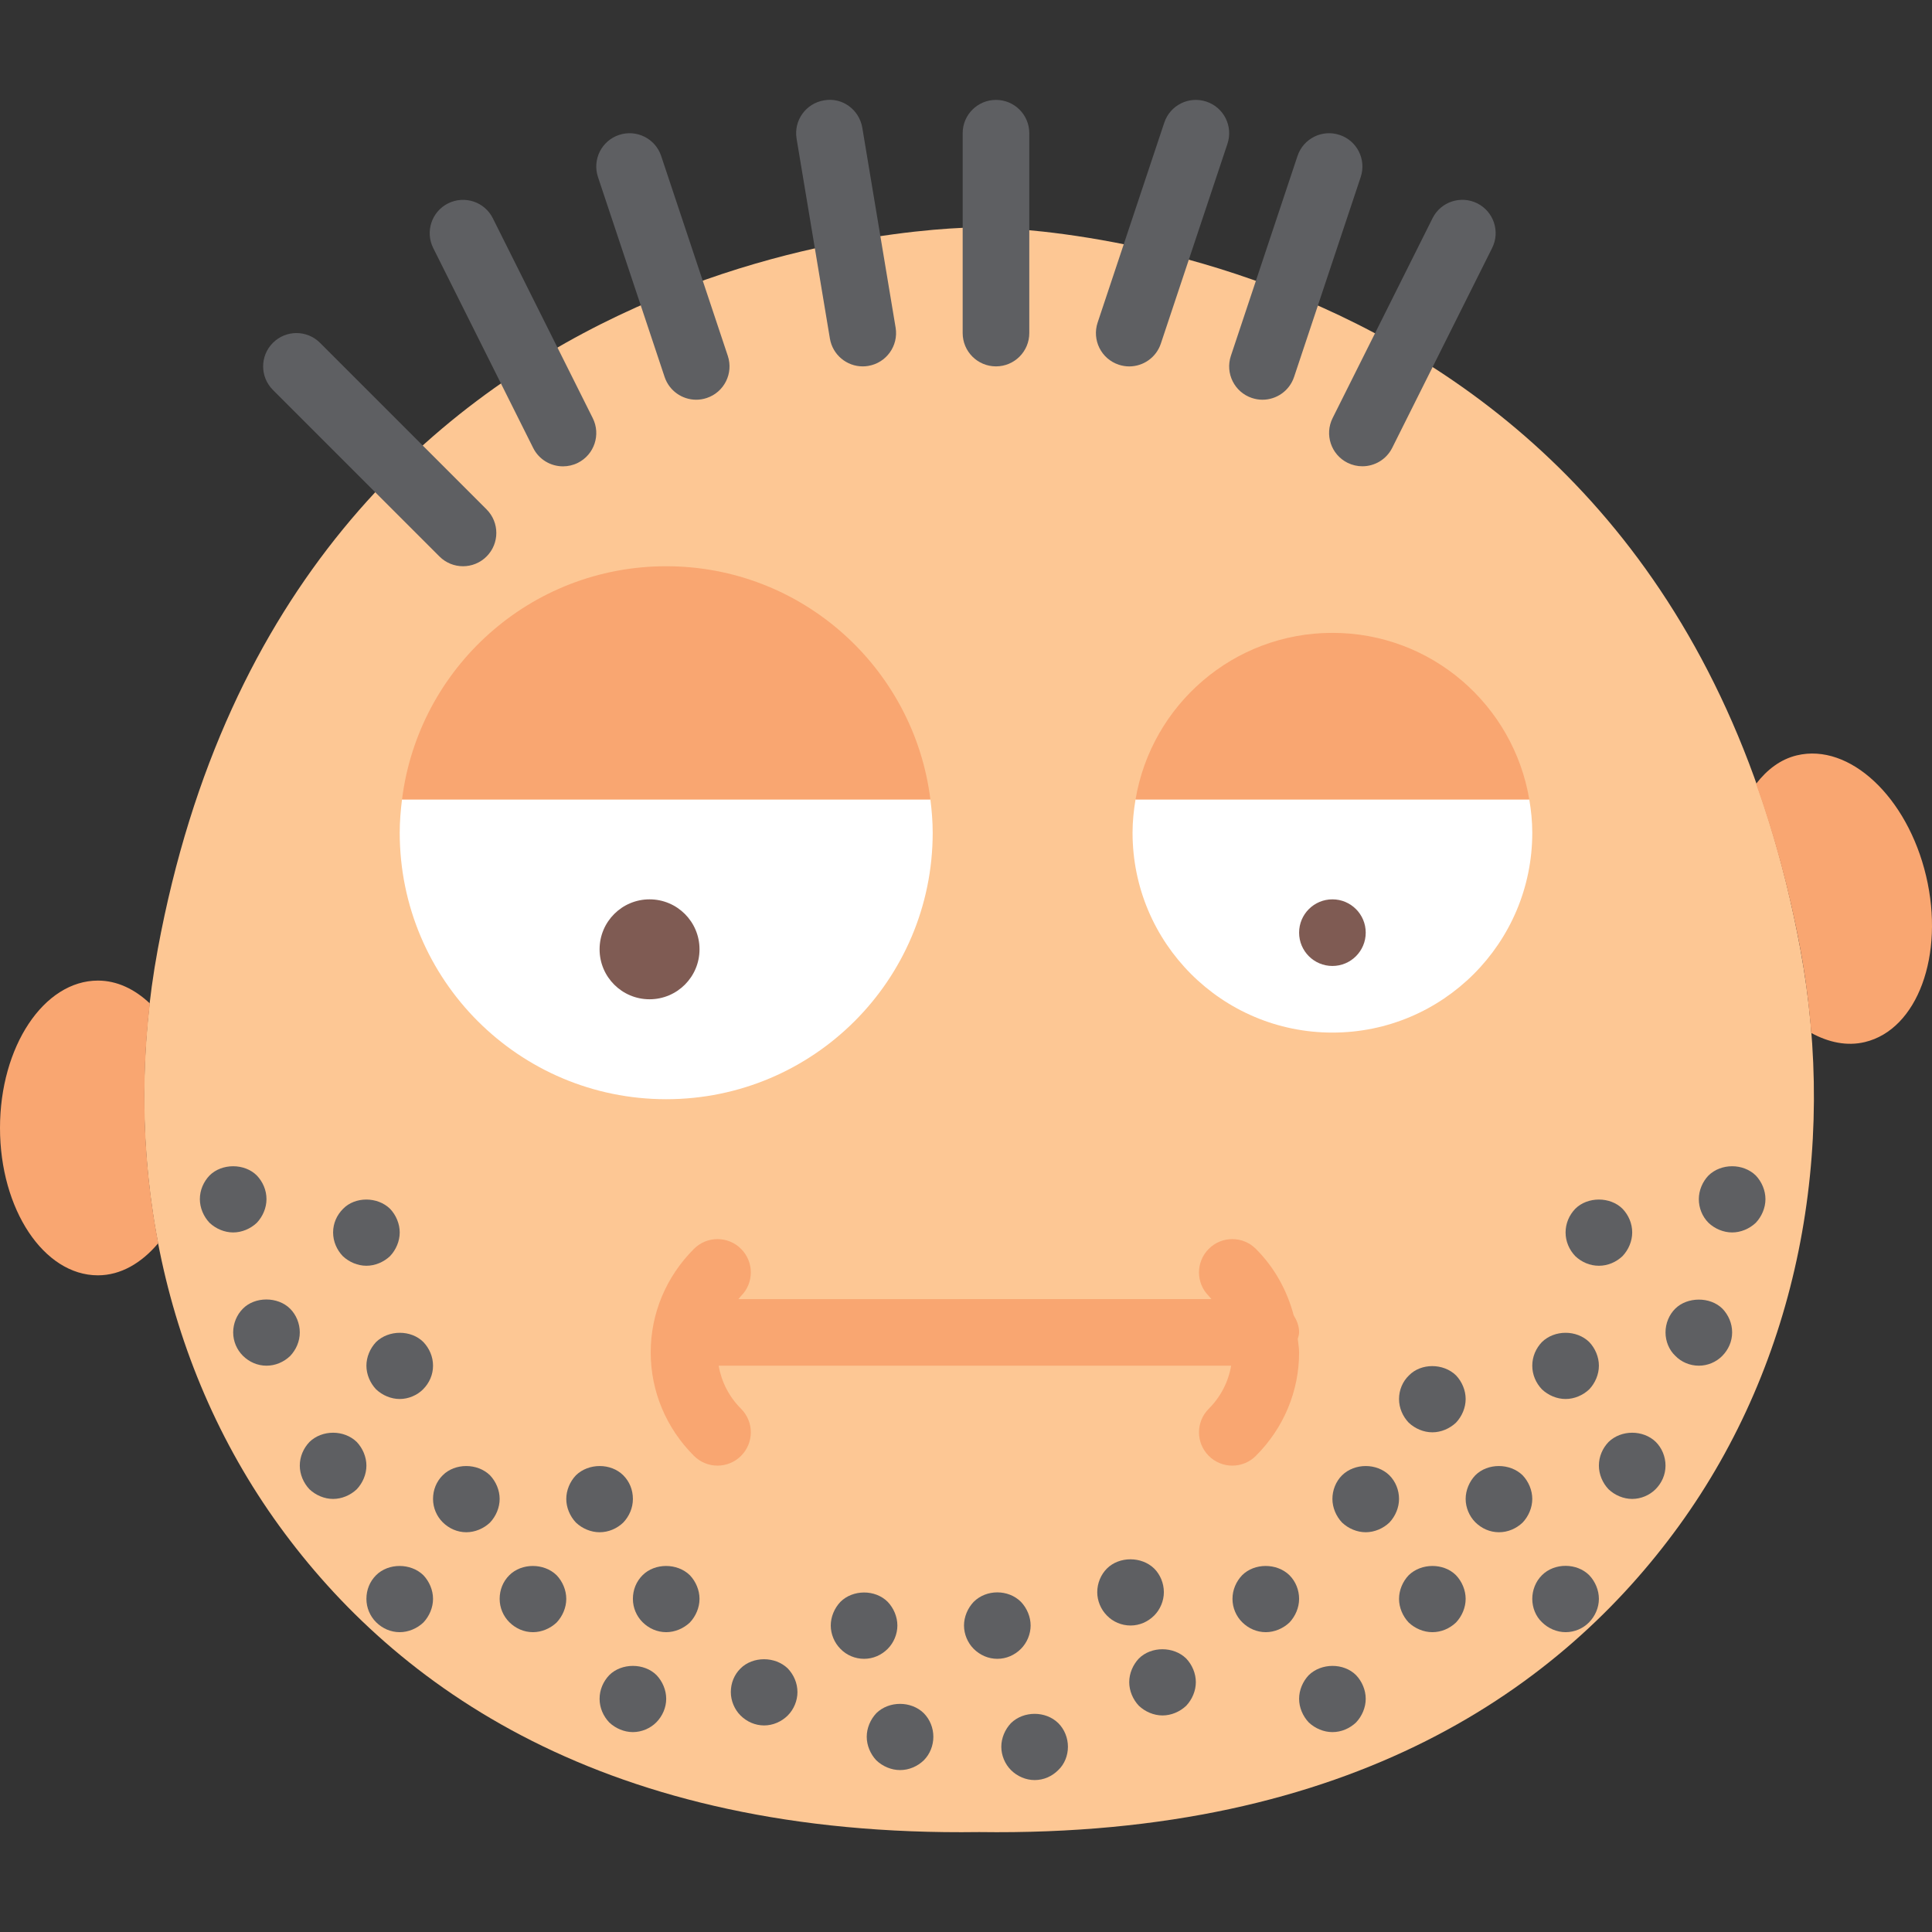 <?xml version="1.0" encoding="iso-8859-1"?>
<!-- Uploaded to: SVG Repo, www.svgrepo.com, Generator: SVG Repo Mixer Tools -->
<!DOCTYPE svg PUBLIC "-//W3C//DTD SVG 1.1//EN" "http://www.w3.org/Graphics/SVG/1.1/DTD/svg11.dtd">
<svg height="800px" width="800px" version="1.1" id="Capa_1" xmlns="http://www.w3.org/2000/svg" xmlns:xlink="http://www.w3.org/1999/xlink" 
	 viewBox="0 0 58 58" xml:space="preserve">
<rect x="0" y="0" width="58" height="58" fill="#333333" stroke="none"/>
<g>
	<path style="fill:#FDC794;" d="M29.392,55c11.246,0.156,17.52-4.381,21.008-9.189c3.603-4.966,4.764-11.283,3.647-17.323
		C50.004,6.642,29.392,6.827,29.392,6.827S8.781,6.642,4.738,28.488c-1.118,6.04,0.044,12.356,3.647,17.323
		C11.872,50.618,18.146,55.156,29.392,55z"/>
	<g>
		<path style="fill:#5E5F62;" d="M7.71,36.709c0.18-0.19,0.29-0.45,0.29-0.71c0-0.271-0.11-0.521-0.29-0.71
			c-0.37-0.37-1.05-0.37-1.42,0C6.11,35.479,6,35.729,6,35.999c0,0.26,0.11,0.52,0.29,0.71c0.19,0.18,0.45,0.29,0.71,0.29
			C7.26,36.999,7.52,36.889,7.71,36.709z"/>
		<path style="fill:#5E5F62;" d="M11,37.999c0.26,0,0.52-0.11,0.71-0.29c0.18-0.19,0.29-0.45,0.29-0.71s-0.11-0.521-0.29-0.71
			c-0.38-0.37-1.05-0.37-1.41,0c-0.19,0.189-0.3,0.439-0.3,0.71c0,0.27,0.11,0.52,0.29,0.71C10.48,37.889,10.74,37.999,11,37.999z"
			/>
		<path style="fill:#5E5F62;" d="M8.71,39.289c-0.37-0.37-1.06-0.37-1.42,0C7.11,39.469,7,39.729,7,39.999
			c0,0.27,0.11,0.52,0.29,0.7c0.19,0.189,0.44,0.3,0.71,0.3s0.52-0.11,0.71-0.29c0.18-0.19,0.29-0.44,0.29-0.71
			C9,39.729,8.89,39.469,8.71,39.289z"/>
		<path style="fill:#5E5F62;" d="M11,40.999c0,0.26,0.11,0.52,0.29,0.71c0.19,0.18,0.45,0.29,0.71,0.29c0.26,0,0.52-0.11,0.7-0.29
			c0.19-0.19,0.3-0.44,0.3-0.71c0-0.271-0.11-0.521-0.29-0.71c-0.37-0.37-1.04-0.37-1.42,0C11.11,40.479,11,40.739,11,40.999z"/>
		<path style="fill:#5E5F62;" d="M10.71,43.289c-0.38-0.37-1.04-0.37-1.42,0C9.11,43.479,9,43.729,9,43.999
			c0,0.26,0.11,0.52,0.29,0.71c0.19,0.18,0.45,0.29,0.71,0.29c0.26,0,0.52-0.11,0.71-0.29c0.18-0.19,0.29-0.45,0.29-0.71
			S10.89,43.479,10.71,43.289z"/>
		<path style="fill:#5E5F62;" d="M14.71,44.289c-0.38-0.37-1.05-0.37-1.42,0C13.1,44.479,13,44.729,13,44.999
			c0,0.27,0.11,0.52,0.29,0.7c0.19,0.189,0.44,0.3,0.71,0.3c0.26,0,0.52-0.11,0.71-0.29c0.18-0.19,0.29-0.45,0.29-0.71
			S14.89,44.479,14.71,44.289z"/>
		<path style="fill:#5E5F62;" d="M11.29,47.289C11.1,47.479,11,47.729,11,47.999c0,0.27,0.11,0.52,0.29,0.7
			c0.19,0.189,0.44,0.3,0.71,0.3c0.26,0,0.52-0.11,0.71-0.29c0.18-0.19,0.29-0.45,0.29-0.71s-0.11-0.521-0.29-0.71
			C12.33,46.919,11.66,46.919,11.29,47.289z"/>
		<path style="fill:#5E5F62;" d="M18.71,45.709c0.18-0.19,0.29-0.44,0.29-0.71c0-0.271-0.1-0.521-0.29-0.71
			c-0.37-0.37-1.04-0.37-1.42,0c-0.18,0.189-0.29,0.45-0.29,0.71s0.11,0.52,0.29,0.71c0.19,0.18,0.45,0.29,0.71,0.29
			C18.27,45.999,18.52,45.889,18.71,45.709z"/>
		<path style="fill:#5E5F62;" d="M19.29,47.289C19.1,47.479,19,47.729,19,47.999c0,0.27,0.11,0.52,0.29,0.7
			c0.19,0.189,0.44,0.3,0.71,0.3c0.26,0,0.52-0.11,0.71-0.29c0.18-0.19,0.29-0.45,0.29-0.71s-0.11-0.521-0.29-0.71
			C20.33,46.919,19.66,46.919,19.29,47.289z"/>
		<path style="fill:#5E5F62;" d="M38.71,47.289c-0.38-0.37-1.05-0.37-1.42,0c-0.18,0.189-0.29,0.439-0.29,0.71
			c0,0.27,0.11,0.52,0.29,0.7c0.19,0.189,0.44,0.3,0.71,0.3c0.26,0,0.52-0.11,0.71-0.29c0.18-0.19,0.29-0.45,0.29-0.71
			S38.9,47.479,38.71,47.289z"/>
		<path style="fill:#5E5F62;" d="M34.19,49.789c-0.18,0.189-0.29,0.45-0.29,0.71s0.11,0.52,0.29,0.71c0.19,0.18,0.45,0.29,0.71,0.29
			c0.26,0,0.52-0.11,0.71-0.29c0.18-0.19,0.29-0.45,0.29-0.71s-0.11-0.521-0.29-0.71C35.23,49.419,34.56,49.419,34.19,49.789z"/>
		<path style="fill:#5E5F62;" d="M30.35,51.729c-0.18,0.19-0.29,0.45-0.29,0.71c0,0.261,0.11,0.521,0.29,0.7
			c0.19,0.19,0.45,0.3,0.71,0.3c0.27,0,0.52-0.109,0.71-0.3c0.19-0.18,0.29-0.439,0.29-0.7c0-0.26-0.1-0.52-0.29-0.71
			C31.39,51.358,30.73,51.358,30.35,51.729z"/>
		<path style="fill:#5E5F62;" d="M22.23,50.089c-0.19,0.189-0.29,0.439-0.29,0.71c0,0.26,0.11,0.52,0.29,0.7
			c0.19,0.189,0.44,0.3,0.71,0.3c0.26,0,0.52-0.11,0.71-0.3c0.18-0.181,0.29-0.44,0.29-0.7c0-0.271-0.11-0.521-0.29-0.71
			C23.27,49.719,22.6,49.719,22.23,50.089z"/>
		<path style="fill:#5E5F62;" d="M26.94,48.799c0-0.26-0.11-0.521-0.29-0.71c-0.38-0.38-1.05-0.37-1.42,0
			c-0.18,0.189-0.29,0.45-0.29,0.71s0.11,0.52,0.29,0.7c0.18,0.189,0.44,0.3,0.71,0.3s0.52-0.11,0.71-0.3
			C26.83,49.318,26.94,49.059,26.94,48.799z"/>
		<path style="fill:#5E5F62;" d="M30.94,48.799c0-0.26-0.11-0.521-0.29-0.71c-0.38-0.38-1.04-0.38-1.42,0
			c-0.18,0.189-0.29,0.45-0.29,0.71s0.11,0.52,0.29,0.7c0.19,0.189,0.44,0.3,0.71,0.3s0.52-0.11,0.71-0.3
			C30.83,49.318,30.94,49.059,30.94,48.799z"/>
		<path style="fill:#5E5F62;" d="M34.65,48.499c0.18-0.181,0.29-0.44,0.29-0.7c0-0.271-0.11-0.53-0.29-0.71
			c-0.38-0.37-1.05-0.37-1.42,0c-0.18,0.18-0.29,0.439-0.29,0.71c0,0.26,0.11,0.52,0.29,0.7c0.18,0.189,0.44,0.3,0.71,0.3
			S34.46,48.688,34.65,48.499z"/>
		<path style="fill:#5E5F62;" d="M26.31,51.429c-0.18,0.19-0.29,0.45-0.29,0.71s0.11,0.521,0.29,0.71c0.19,0.18,0.45,0.29,0.71,0.29
			c0.27,0,0.52-0.11,0.71-0.29c0.19-0.189,0.29-0.45,0.29-0.71s-0.1-0.52-0.29-0.71C27.35,51.059,26.69,51.059,26.31,51.429z"/>
		<path style="fill:#5E5F62;" d="M18.29,50.289c-0.18,0.189-0.29,0.439-0.29,0.71c0,0.27,0.11,0.52,0.29,0.71
			c0.19,0.18,0.45,0.29,0.71,0.29c0.26,0,0.52-0.11,0.7-0.29c0.19-0.19,0.3-0.45,0.3-0.71s-0.11-0.521-0.29-0.71
			C19.34,49.919,18.66,49.919,18.29,50.289z"/>
		<path style="fill:#5E5F62;" d="M39.29,50.289c-0.18,0.189-0.29,0.45-0.29,0.71s0.11,0.52,0.29,0.71c0.19,0.18,0.45,0.29,0.71,0.29
			c0.27,0,0.52-0.11,0.71-0.29c0.18-0.19,0.29-0.45,0.29-0.71s-0.11-0.521-0.29-0.71C40.34,49.919,39.67,49.919,39.29,50.289z"/>
		<path style="fill:#5E5F62;" d="M15.29,47.289C15.1,47.479,15,47.729,15,47.999c0,0.27,0.11,0.52,0.29,0.7
			c0.19,0.189,0.44,0.3,0.71,0.3c0.26,0,0.52-0.11,0.71-0.29c0.18-0.19,0.29-0.45,0.29-0.71s-0.11-0.521-0.29-0.71
			C16.33,46.919,15.66,46.919,15.29,47.289z"/>
		<path style="fill:#5E5F62;" d="M52.71,35.289c-0.38-0.37-1.04-0.37-1.42,0c-0.181,0.189-0.29,0.45-0.29,0.71s0.1,0.52,0.29,0.71
			c0.189,0.18,0.45,0.29,0.71,0.29s0.52-0.11,0.71-0.29c0.18-0.19,0.29-0.45,0.29-0.71S52.89,35.479,52.71,35.289z"/>
		<path style="fill:#5E5F62;" d="M48,37.999c0.27,0,0.52-0.11,0.71-0.29c0.18-0.19,0.29-0.45,0.29-0.71
			c0-0.271-0.11-0.521-0.29-0.71c-0.37-0.37-1.05-0.37-1.42,0c-0.181,0.189-0.29,0.439-0.29,0.71c0,0.27,0.109,0.52,0.29,0.71
			C47.479,37.889,47.729,37.999,48,37.999z"/>
		<path style="fill:#5E5F62;" d="M50.29,39.289c-0.181,0.18-0.29,0.439-0.29,0.71c0,0.27,0.109,0.529,0.29,0.7
			c0.18,0.189,0.439,0.3,0.71,0.3c0.27,0,0.52-0.11,0.7-0.29c0.189-0.19,0.3-0.44,0.3-0.71c0-0.271-0.11-0.521-0.29-0.71
			C51.34,38.919,50.649,38.929,50.29,39.289z"/>
		<path style="fill:#5E5F62;" d="M47,41.999c0.26,0,0.52-0.11,0.71-0.29c0.18-0.19,0.29-0.45,0.29-0.71s-0.11-0.521-0.29-0.71
			c-0.38-0.37-1.04-0.37-1.42,0c-0.181,0.189-0.29,0.439-0.29,0.71c0,0.27,0.109,0.52,0.29,0.71
			C46.479,41.889,46.74,41.999,47,41.999z"/>
		<path style="fill:#5E5F62;" d="M43,42.999c0.26,0,0.52-0.11,0.71-0.29c0.18-0.19,0.29-0.45,0.29-0.71s-0.11-0.521-0.29-0.71
			c-0.38-0.37-1.05-0.37-1.41,0c-0.19,0.18-0.3,0.439-0.3,0.71c0,0.27,0.11,0.52,0.29,0.71C42.48,42.889,42.74,42.999,43,42.999z"/>
		<path style="fill:#5E5F62;" d="M48.29,43.289c-0.181,0.189-0.29,0.439-0.29,0.71c0,0.26,0.109,0.52,0.29,0.71
			c0.189,0.18,0.45,0.29,0.71,0.29s0.52-0.11,0.7-0.29c0.189-0.19,0.3-0.44,0.3-0.71c0-0.271-0.11-0.53-0.29-0.71
			C49.33,42.919,48.67,42.919,48.29,43.289z"/>
		<path style="fill:#5E5F62;" d="M45.71,44.289c-0.38-0.37-1.05-0.37-1.42,0c-0.18,0.189-0.29,0.45-0.29,0.71s0.11,0.52,0.29,0.7
			c0.19,0.189,0.44,0.3,0.71,0.3s0.52-0.11,0.71-0.29c0.18-0.19,0.29-0.45,0.29-0.71S45.89,44.479,45.71,44.289z"/>
		<path style="fill:#5E5F62;" d="M46.29,47.289c-0.19,0.189-0.29,0.45-0.29,0.71s0.1,0.52,0.29,0.7c0.189,0.189,0.45,0.3,0.71,0.3
			c0.27,0,0.52-0.11,0.7-0.29c0.189-0.19,0.3-0.45,0.3-0.71s-0.11-0.521-0.29-0.71C47.34,46.919,46.67,46.909,46.29,47.289z"/>
		<path style="fill:#5E5F62;" d="M41.71,44.289c-0.38-0.37-1.04-0.37-1.42,0c-0.19,0.189-0.29,0.45-0.29,0.71s0.11,0.52,0.29,0.71
			c0.19,0.18,0.45,0.29,0.71,0.29c0.26,0,0.52-0.11,0.71-0.29c0.18-0.19,0.29-0.45,0.29-0.71S41.9,44.479,41.71,44.289z"/>
		<path style="fill:#5E5F62;" d="M42.29,47.289c-0.18,0.189-0.29,0.45-0.29,0.71s0.11,0.52,0.29,0.71c0.19,0.18,0.45,0.29,0.71,0.29
			c0.27,0,0.52-0.11,0.71-0.29c0.18-0.19,0.29-0.45,0.29-0.71s-0.11-0.521-0.29-0.71C43.34,46.919,42.67,46.919,42.29,47.289z"/>
	</g>
	<path style="fill:#F9A671;" d="M4.499,30.125c-0.453-0.429-0.985-0.687-1.559-0.687C1.316,29.438,0,31.419,0,33.862
		c0,2.443,1.316,4.424,2.939,4.424c0.687,0,1.311-0.37,1.811-0.964C4.297,34.97,4.218,32.538,4.499,30.125z"/>
	<path style="fill:#F9A671;" d="M57.823,26.298c-0.563-2.377-2.3-3.999-3.879-3.622c-0.491,0.117-0.898,0.43-1.225,0.855
		c0.538,1.515,0.994,3.154,1.328,4.957c0.155,0.837,0.261,1.679,0.328,2.522c0.52,0.284,1.072,0.402,1.608,0.274
		C57.562,30.908,58.386,28.675,57.823,26.298z"/>
	<g>
		<path style="fill:#5E5F62;" d="M9.607,10.292c-0.391-0.391-1.023-0.391-1.414,0s-0.391,1.023,0,1.414l5,5
			c0.195,0.195,0.451,0.293,0.707,0.293s0.512-0.098,0.707-0.293c0.391-0.391,0.391-1.023,0-1.414L9.607,10.292z"/>
		<path style="fill:#5E5F62;" d="M14.795,6.552c-0.247-0.494-0.846-0.693-1.342-0.447c-0.494,0.247-0.694,0.848-0.447,1.342l3,6
			c0.175,0.351,0.528,0.553,0.896,0.553c0.15,0,0.303-0.034,0.446-0.105c0.494-0.247,0.694-0.848,0.447-1.342L14.795,6.552z"/>
		<path style="fill:#5E5F62;" d="M19.849,4.683c-0.174-0.523-0.74-0.807-1.265-0.632c-0.524,0.174-0.807,0.74-0.632,1.265l2,6
			c0.14,0.419,0.53,0.684,0.949,0.684c0.104,0,0.211-0.017,0.316-0.052c0.524-0.174,0.807-0.74,0.632-1.265L19.849,4.683z"/>
		<path style="fill:#5E5F62;" d="M24.736,3.013c-0.544,0.091-0.913,0.606-0.822,1.15l1,6c0.082,0.489,0.505,0.836,0.985,0.836
			c0.054,0,0.11-0.004,0.166-0.014c0.544-0.091,0.913-0.606,0.822-1.15l-1-6C25.795,3.29,25.282,2.912,24.736,3.013z"/>
		<path style="fill:#5E5F62;" d="M29.9,2.999c-0.552,0-1,0.447-1,1v6c0,0.553,0.448,1,1,1s1-0.447,1-1v-6
			C30.9,3.446,30.453,2.999,29.9,2.999z"/>
		<path style="fill:#5E5F62;" d="M36.217,3.051c-0.526-0.176-1.091,0.108-1.265,0.632l-2,6c-0.175,0.524,0.108,1.091,0.632,1.265
			c0.105,0.035,0.212,0.052,0.316,0.052c0.419,0,0.809-0.265,0.949-0.684l2-6C37.024,3.791,36.741,3.225,36.217,3.051z"/>
		<path style="fill:#5E5F62;" d="M40.217,4.051c-0.525-0.175-1.09,0.108-1.265,0.632l-2,6c-0.175,0.524,0.108,1.091,0.632,1.265
			c0.105,0.035,0.212,0.052,0.316,0.052c0.419,0,0.809-0.265,0.949-0.684l2-6C41.024,4.791,40.741,4.225,40.217,4.051z"/>
		<path style="fill:#5E5F62;" d="M44.348,6.104c-0.495-0.246-1.095-0.047-1.342,0.447l-3,6c-0.247,0.494-0.047,1.095,0.447,1.342
			c0.144,0.071,0.296,0.105,0.446,0.105c0.367,0,0.72-0.202,0.896-0.553l3-6C45.042,6.952,44.842,6.352,44.348,6.104z"/>
	</g>
	<path style="fill:#F9A671;" d="M39,39.999c0-0.192-0.069-0.362-0.163-0.514c-0.197-0.742-0.573-1.431-1.135-1.993
		c-0.391-0.391-1.024-0.391-1.414,0c-0.391,0.391-0.391,1.023,0,1.414c0.029,0.029,0.05,0.063,0.078,0.094H22.169
		c0.027-0.03,0.048-0.065,0.078-0.094c0.391-0.391,0.391-1.023,0-1.414s-1.023-0.391-1.414,0c-0.837,0.837-1.298,1.94-1.298,3.107
		s0.461,2.271,1.298,3.107c0.195,0.195,0.451,0.293,0.707,0.293s0.512-0.098,0.707-0.293c0.391-0.391,0.391-1.023,0-1.414
		c-0.361-0.361-0.589-0.81-0.672-1.293H36.96c-0.084,0.483-0.311,0.932-0.672,1.293c-0.391,0.391-0.391,1.023,0,1.414
		c0.195,0.195,0.451,0.293,0.707,0.293s0.512-0.098,0.707-0.293C38.539,42.869,39,41.766,39,40.599c0-0.136-0.027-0.268-0.04-0.402
		C38.974,40.13,39,40.069,39,39.999z"/>
	<g>
		<path style="fill:#FFFFFF;" d="M34.09,23.999c-0.055,0.326-0.09,0.659-0.09,1c0,3.314,2.686,6,6,6s6-2.686,6-6
			c0-0.341-0.035-0.674-0.09-1H34.09z"/>
		<path style="fill:#F9A671;" d="M40,18.999c-2.972,0-5.433,2.164-5.91,5h11.82C45.433,21.163,42.972,18.999,40,18.999z"/>
		<circle style="fill:#7F5B53;" cx="40" cy="27.999" r="1"/>
	</g>
	<g>
		<path style="fill:#FFFFFF;" d="M12.069,23.999c-0.041,0.328-0.069,0.661-0.069,1c0,4.418,3.582,8,8,8s8-3.582,8-8
			c0-0.339-0.028-0.672-0.069-1H12.069z"/>
		<path style="fill:#F9A671;" d="M20,16.999c-4.079,0-7.438,3.055-7.931,7h15.862C27.438,20.054,24.079,16.999,20,16.999z"/>
		<circle style="fill:#7F5B53;" cx="19.5" cy="28.499" r="1.5"/>
	</g>
</g>
</svg>